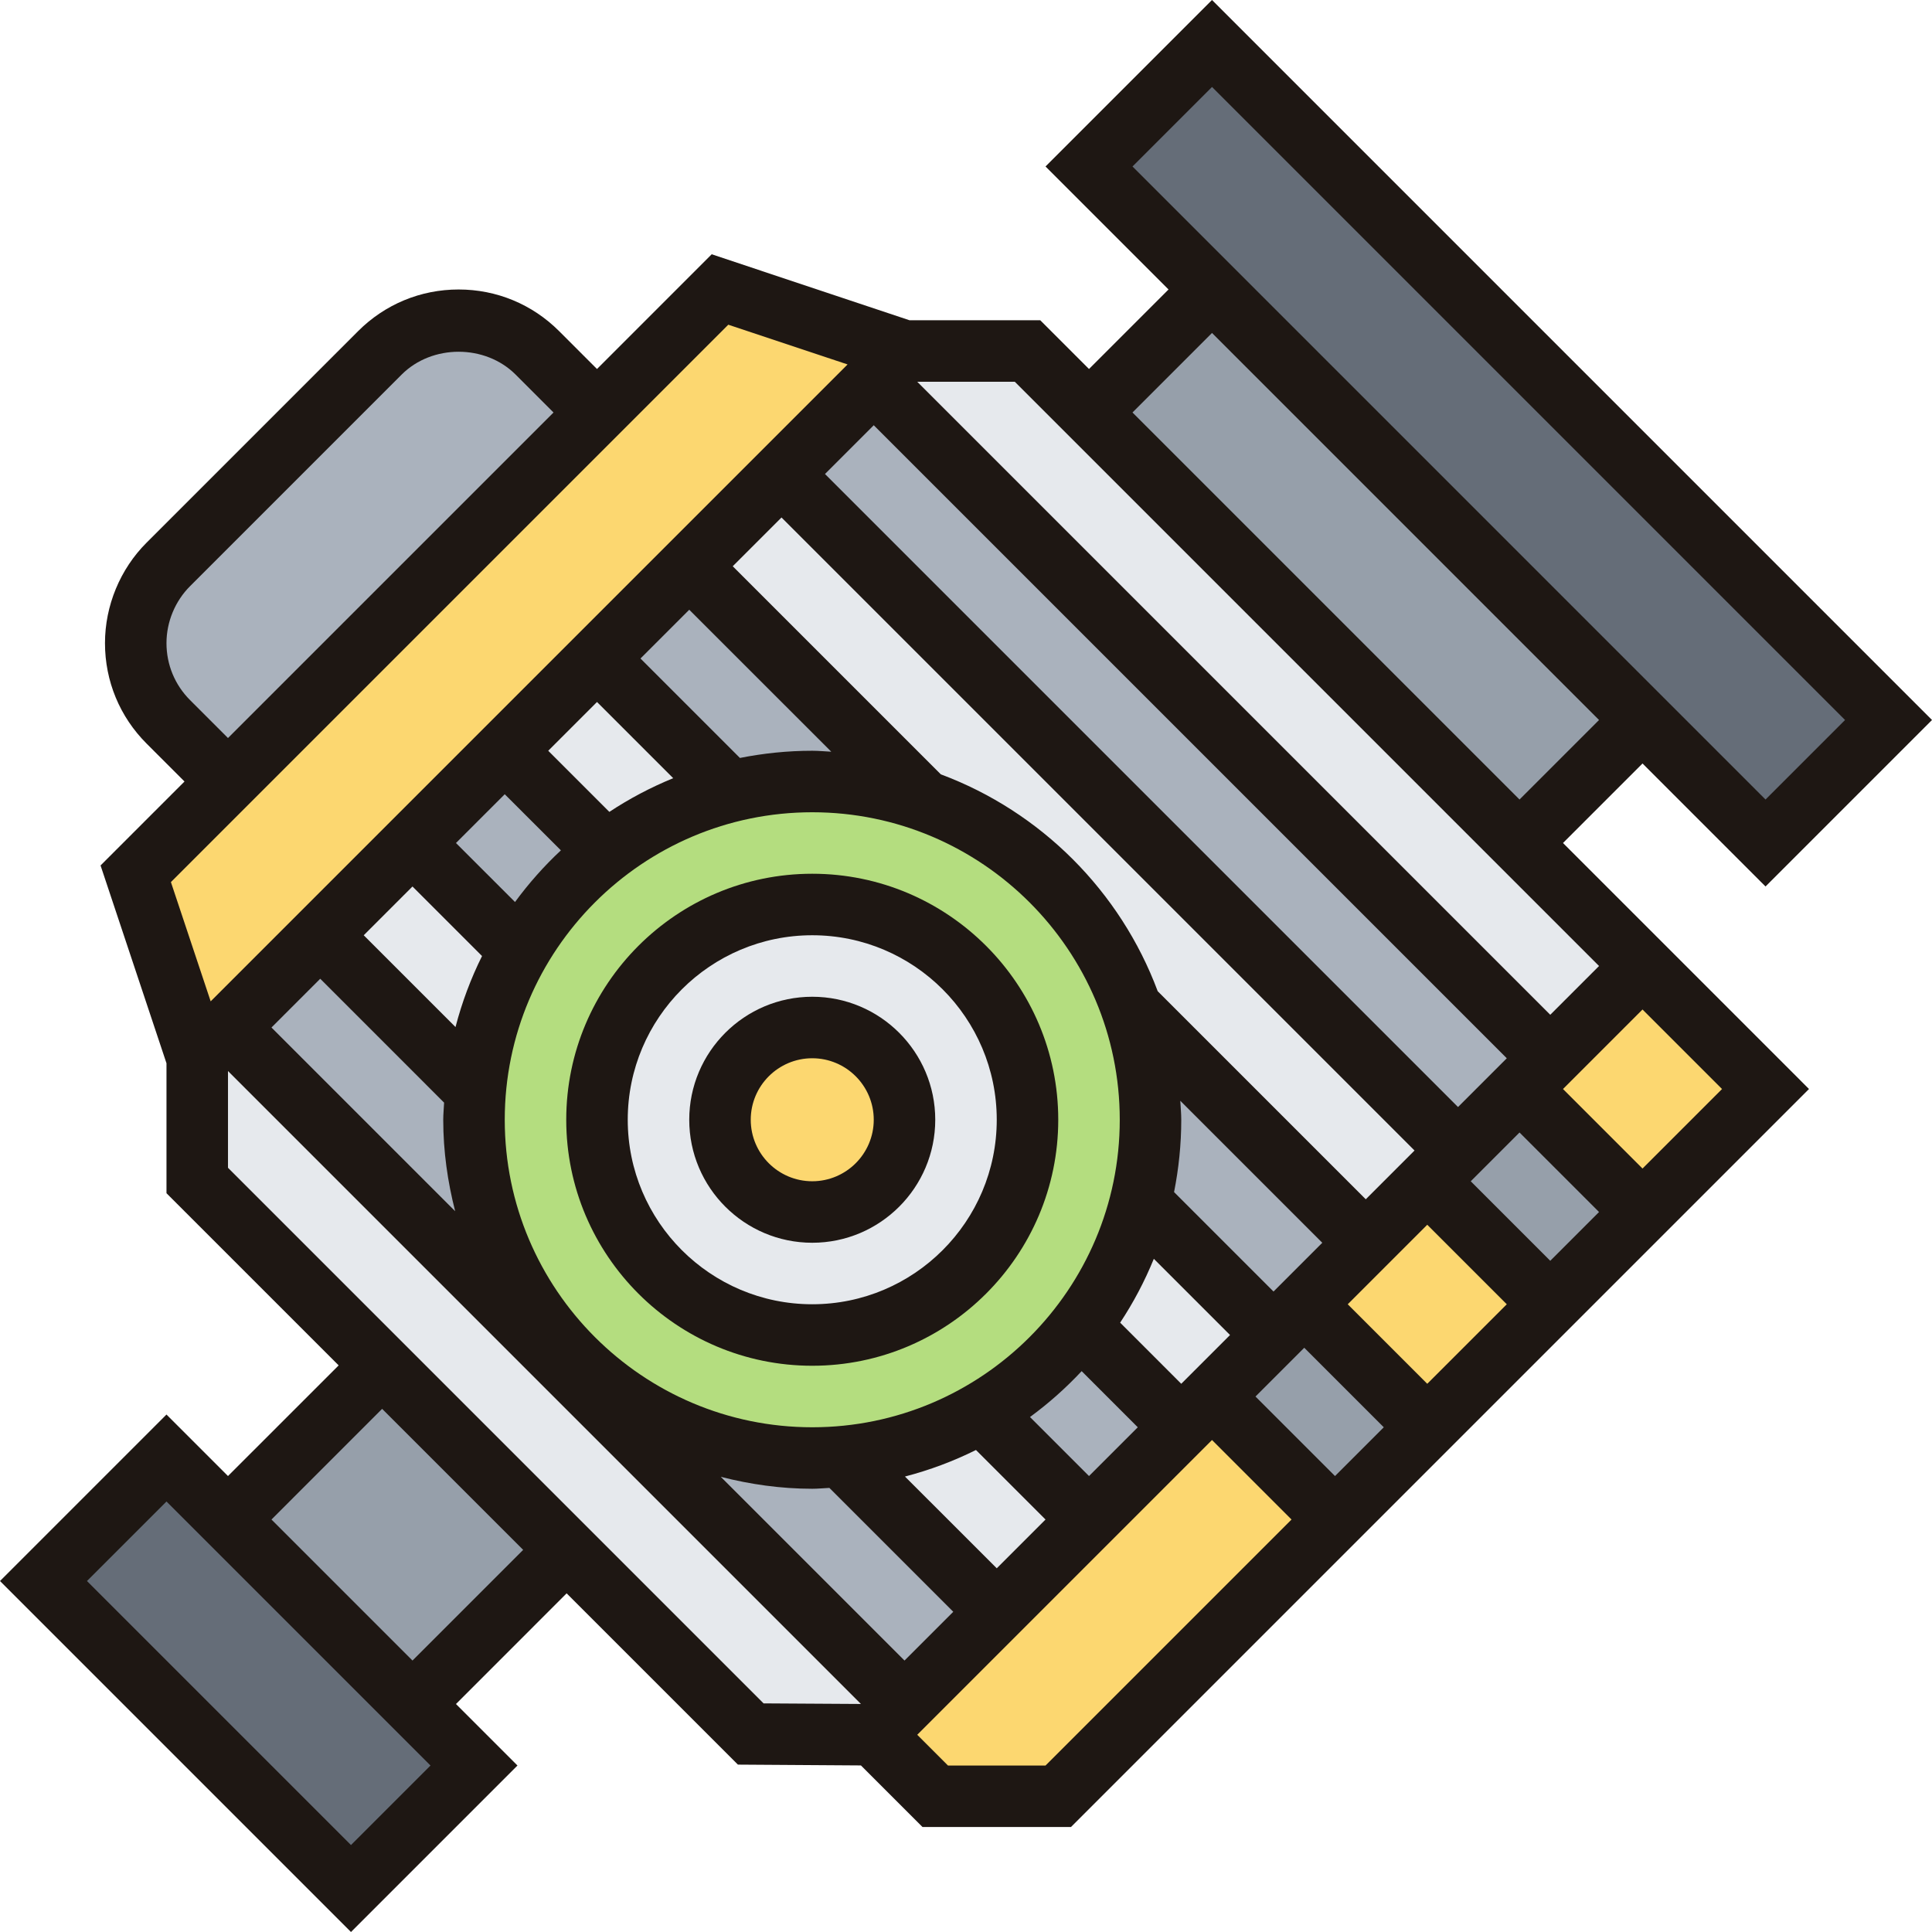 <svg height="502.624pt" viewBox="0 0 502.624 502.624" width="502.624pt" xmlns="http://www.w3.org/2000/svg"><path d="m491.312 187.312-32 32-176-176 32-32zm0 0" fill="#656d78"/><path d="m283.316 107.312 32-32 111.996 112-32 32zm0 0" fill="#969faa"/><path d="m147.473 403.23-.32.242-39.84 39.84-48-48 39.84-39.84.32-.242zm0 0" fill="#969faa"/><path d="m123.312 459.312-32 32-80-80 32-32zm0 0" fill="#656d78"/><path d="m371.312 307.312 32 32-32 32-32-32zm0 0" fill="#fcd770"/><path d="m315.312 363.312 32 32-72 72h-32l-16-16zm0 0" fill="#fcd770"/><path d="m339.312 339.312 32 32-24 24-32-32zm0 0" fill="#969faa"/><path d="m395.312 283.312 32 32-24 24-32-32zm0 0" fill="#969faa"/><path d="m403.312 275.312 24-24 32 32-32 32-32-32zm0 0" fill="#fcd770"/><path d="m155.312 107.312-96 96-15.52-15.52c-5.441-5.441-8.48-12.801-8.48-20.48s3.039-15.039 8.48-20.48l55.039-55.047c5.441-5.441 12.801-8.48 20.48-8.48s15.039 3.039 20.48 8.48zm0 0" fill="#aab2bd"/><path d="m235.312 91.312-184 184-16-48 152-152zm0 0" fill="#fcd770"/><path d="m211.312 379.312c-24.32 0-46.32-9.84-62.242-25.762-15.918-15.918-25.758-37.918-25.758-62.238 0-2.559.078-5.121.32-7.68 1.121-13.199 5.199-25.602 11.52-36.48 5.758-9.922 13.441-18.641 22.48-25.52 9.438-7.359 20.398-12.723 32.32-15.68 6.801-1.762 14-2.641 21.359-2.641 10.16 0 19.84 1.68 28.879 4.879 25.359 8.801 45.441 28.871 54.242 54.234 3.199 9.047 4.879 18.727 4.879 28.887 0 7.359-.879 14.559-2.641 21.359-2.961 11.922-8.32 22.879-15.68 32.32-6.879 9.039-15.602 16.719-25.52 22.48-10.879 6.32-23.199 10.32-36.32 11.449-2.641.309-5.199.391-7.84.391zm0 0" fill="#b4dd7f"/><path d="m211.312 235.312c30.961 0 56 25.039 56 56s-25.039 56-56 56-56-25.039-56-56 25.039-56 56-56zm0 0" fill="#e6e9ed"/><path d="m235.312 291.312c0 13.254-10.746 24-24 24s-24-10.746-24-24 10.746-24 24-24 24 10.746 24 24zm0 0" fill="#fcd770"/><path d="m131.312 195.312 26.32 26.32c-9.039 6.879-16.723 15.598-22.48 25.52l-27.84-27.84zm0 0" fill="#aab2bd"/><path d="m179.312 147.312 60.879 60.879c-9.039-3.199-18.719-4.879-28.879-4.879-7.359 0-14.559.879-21.359 2.641l-34.641-34.641zm0 0" fill="#aab2bd"/><path d="m149.07 353.551-1.758 1.762-88-88 24-24 40.32 40.32c-.242 2.559-.32 5.121-.32 7.68 0 24.32 9.84 46.32 25.758 62.238zm0 0" fill="#aab2bd"/><path d="m283.312 395.312-24 24-40.16-40.16v-.242c13.121-1.125 25.441-5.125 36.32-11.445zm0 0" fill="#e6e9ed"/><path d="m403.312 275.312-24 24-176-176 24-24zm0 0" fill="#aab2bd"/><path d="m379.312 299.312-24 24-60.879-60.879c-8.801-25.363-28.883-45.441-54.242-54.234l-60.879-60.887 24-24zm0 0" fill="#e6e9ed"/><path d="m307.312 371.312-24 24-27.84-27.84c9.918-5.762 18.641-13.441 25.52-22.48zm0 0" fill="#aab2bd"/><path d="m294.434 262.434 60.879 60.879-24 24-34.641-34.641c1.762-6.801 2.641-14 2.641-21.359 0-10.16-1.68-19.84-4.879-28.879zm0 0" fill="#aab2bd"/><g fill="#e6e9ed"><path d="m155.312 171.312 34.641 34.641c-11.922 2.957-22.883 8.32-32.32 15.68l-26.32-26.32zm0 0"/><path d="m331.312 347.312-24 24-26.32-26.32c7.359-9.441 12.719-20.398 15.68-32.32zm0 0"/><path d="m235.312 443.312-8 8-32-.242-144-144v-31.758l8-8zm0 0"/><path d="m107.312 219.312 27.84 27.84c-6.32 10.871-10.398 23.273-11.52 36.48l-40.32-40.32zm0 0"/></g><path d="m219.152 379.152 40.16 40.16-24 24-88-88 1.758-1.762c15.922 15.922 37.922 25.762 62.242 25.762 2.641 0 5.199-.082 7.84-.402zm0 0" fill="#aab2bd"/><path d="m235.312 91.312h32l160 160-24 24-176-176zm0 0" fill="#e6e9ed"/><path d="m432.969 245.656-26.344-26.344 20.688-20.688 32 32 43.312-43.312-187.312-187.312-43.312 43.312 32 32-20.688 20.688-12.688-12.688h-34.023l-51.449-17.16-29.84 29.848-9.855-9.855c-6.992-6.992-16.273-10.832-26.145-10.832s-19.152 3.84-26.145 10.832l-55.031 55.031c-6.879 6.871-10.824 16.398-10.824 26.137 0 9.879 3.848 19.168 10.832 26.145l9.855 9.855-21.84 21.84 17.152 51.465v33.809l44.793 44.789-28.793 28.785-16-16-43.312 43.312 91.312 91.312 43.312-43.312-16-16 28.789-28.793 44.562 44.559 32 .211 16.023 16.023h38.625l192-192zm-117.656-223.031 164.688 164.688-20.688 20.688-164.688-164.688zm0 64 100.688 100.688-20.688 20.688-100.688-100.688zm-51.312 12.688 152 152-12.688 12.688-164.688-164.688zm-28.688 332.688-47.793-47.793c7.625 1.953 15.57 3.105 23.793 3.105 1.504 0 2.969-.16 4.457-.223l32.23 32.223zm-8-321.375 164.688 164.688-12.688 12.688-164.688-164.688zm-24 24 164.688 164.688-12.688 12.688-54.129-54.129c-9.719-26.039-30.383-46.703-56.422-56.422l-54.137-54.137zm8 236.688c-44.113 0-80-35.887-80-80s35.887-80 80-80 80 35.887 80 80-35.887 80-80 80zm95.75-84.938 36.938 36.938-12.688 12.688-25.871-25.871c1.207-6.09 1.871-12.375 1.871-18.816 0-1.664-.168-3.289-.25-4.938zm-6.887 41.113 19.824 19.824-12.688 12.688-15.898-15.902c3.441-5.203 6.379-10.762 8.762-16.609zm-120.863-168.863 36.945 36.934c-1.648-.078-3.281-.246-4.945-.246-6.441 0-12.727.664-18.816 1.871l-25.871-25.871zm-24 24 19.824 19.824c-5.848 2.391-11.402 5.328-16.609 8.766l-15.902-15.902zm-24 24 14.609 14.598c-4.395 4.098-8.379 8.594-11.938 13.441l-15.359-15.352zm-24 24 18.094 18.094c-2.91 5.848-5.223 12.023-6.902 18.473l-23.879-23.879zm-24 24 32.223 32.23c-.062 1.488-.223 2.953-.223 4.457 0 8.223 1.152 16.168 3.102 23.793l-47.789-47.793zm176 153.375-23.879-23.871c6.445-1.68 12.621-3.992 18.469-6.906l18.098 18.09zm24-24-15.352-15.352c4.848-3.559 9.344-7.551 13.438-11.938l14.602 14.602zm56-33.375 20.688 20.688-12.688 12.688-20.688-20.688zm11.312-11.312 20.688-20.688 20.688 20.688-20.688 20.688zm32-32 12.688-12.688 20.688 20.688-12.688 12.688zm-333.168-125.168c-3.969-3.969-6.145-9.234-6.145-14.832 0-5.52 2.238-10.93 6.145-14.832l55.031-55.031c7.926-7.922 21.727-7.922 29.656 0l9.855 9.863-84.688 84.688zm140.016-97.672 31.031 10.336-165.695 165.695-10.344-31.023zm-98.16 395.527-68.688-68.688 20.688-20.688 68.688 68.688zm16-48-36.688-36.688 28.789-28.793 36.691 36.688zm-48-128.199v-25.168l164.664 164.664-25.328-.152zm212.688 155.512h-25.375l-8-8 76.688-76.688 20.688 20.688zm176-176-20.688 20.688-20.688-20.688 20.688-20.688zm0 0" fill="#1e1713"/><path d="m211.312 227.312c-35.289 0-64 28.711-64 64s28.711 64 64 64 64-28.711 64-64-28.711-64-64-64zm0 112c-26.473 0-48-21.527-48-48s21.527-48 48-48 48 21.527 48 48-21.527 48-48 48zm0 0" fill="#1e1713"/><path d="m211.312 259.312c-17.648 0-32 14.352-32 32s14.352 32 32 32 32-14.352 32-32-14.352-32-32-32zm0 48c-8.824 0-16-7.176-16-16s7.176-16 16-16 16 7.176 16 16-7.176 16-16 16zm0 0" fill="#1e1713"/></svg>
